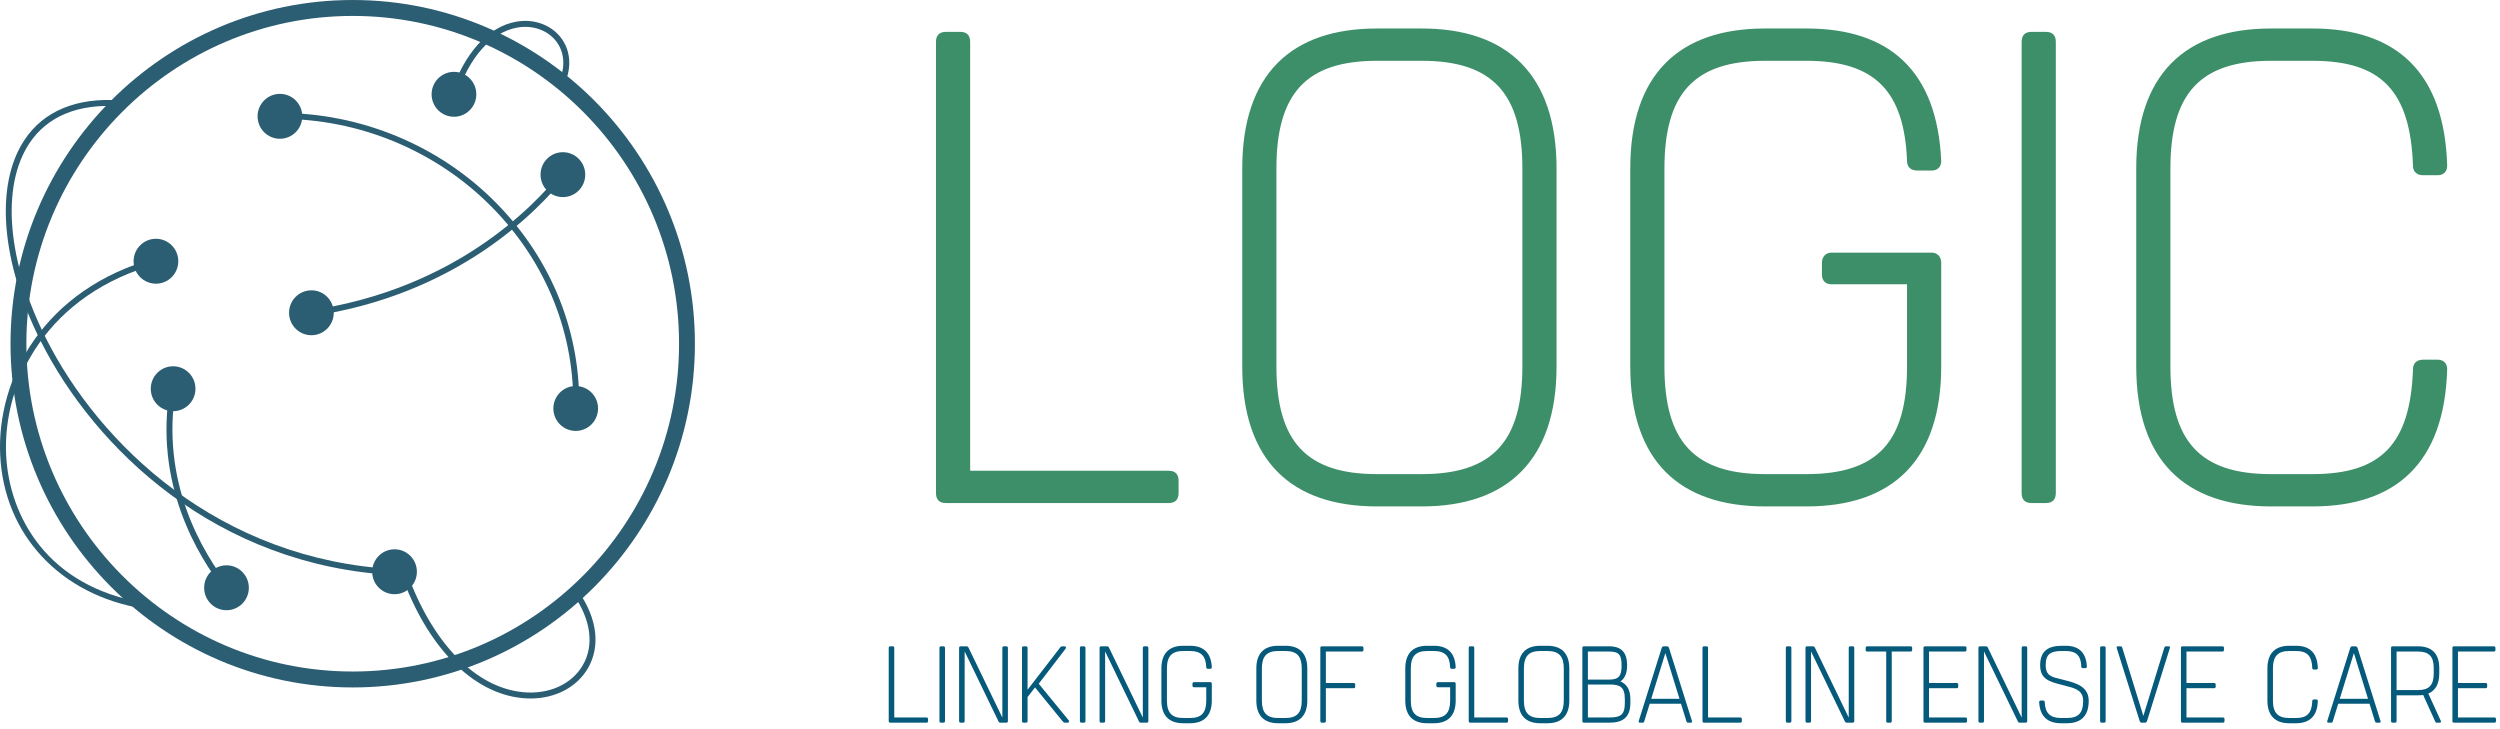 <svg fill="none" height="91" viewBox="0 0 312 91" width="312" xmlns="http://www.w3.org/2000/svg"><path d="M44.019 85.793C20.47 85.793 1.312 66.55 1.312 42.896C1.312 19.243 20.47 0 44.019 0C67.567 0 86.725 19.243 86.725 42.896C86.725 66.55 67.567 85.793 44.019 85.793ZM44.019 1.988C21.562 1.988 3.291 20.339 3.291 42.896C3.291 65.454 21.562 83.805 44.019 83.805C66.476 83.805 84.746 65.454 84.746 42.896C84.746 20.339 66.476 1.988 44.019 1.988Z" fill="#2B5E73"></path><path d="M38.788 39.468L38.682 38.73C56.686 36.124 66.626 25.787 70.064 21.464L70.644 21.929C67.15 26.32 57.054 36.823 38.788 39.468Z" fill="#2B5E73"></path><path d="M38.864 41.837C40.405 41.837 41.654 40.583 41.654 39.035C41.654 37.487 40.405 36.232 38.864 36.232C37.323 36.232 36.074 37.487 36.074 39.035C36.074 40.583 37.323 41.837 38.864 41.837Z" fill="#2B5E73"></path><path d="M70.249 24.598C71.79 24.598 73.039 23.344 73.039 21.796C73.039 20.248 71.79 18.994 70.249 18.994C68.708 18.994 67.459 20.248 67.459 21.796C67.459 23.344 68.708 24.598 70.249 24.598Z" fill="#2B5E73"></path><path d="M28.063 73.7C24.616 69.34 19.147 60.246 21.242 48.308L21.972 48.438C19.928 60.088 25.274 68.975 28.643 73.236L28.063 73.7Z" fill="#2B5E73"></path><path d="M21.604 51.316C23.145 51.316 24.394 50.062 24.394 48.514C24.394 46.966 23.145 45.711 21.604 45.711C20.064 45.711 18.814 46.966 18.814 48.514C18.814 50.062 20.064 51.316 21.604 51.316Z" fill="#2B5E73"></path><path d="M28.267 76.156C29.807 76.156 31.056 74.902 31.056 73.354C31.056 71.806 29.807 70.552 28.267 70.552C26.726 70.552 25.477 71.806 25.477 73.354C25.477 74.902 26.726 76.156 28.267 76.156Z" fill="#2B5E73"></path><path d="M72.268 51.129L71.525 51.108C71.785 41.791 68.239 32.874 61.54 26.001C54.565 18.842 44.829 14.779 34.802 14.838L34.797 14.093C45.008 14.053 54.956 18.177 62.07 25.479C68.911 32.499 72.532 41.609 72.268 51.129Z" fill="#2B5E73"></path><path d="M71.849 53.779C73.389 53.779 74.638 52.524 74.638 50.977C74.638 49.429 73.389 48.174 71.849 48.174C70.308 48.174 69.059 49.429 69.059 50.977C69.059 52.524 70.308 53.779 71.849 53.779Z" fill="#2B5E73"></path><path d="M34.934 17.319C36.475 17.319 37.724 16.064 37.724 14.517C37.724 12.969 36.475 11.714 34.934 11.714C33.394 11.714 32.145 12.969 32.145 14.517C32.145 16.064 33.394 17.319 34.934 17.319Z" fill="#2B5E73"></path><path d="M49.361 71.776C26.98 70.667 11.806 55.948 5.067 42.542C0.114 32.686 -0.661 23.082 3.046 17.477C5.438 13.86 9.551 12.15 14.927 12.525L14.876 13.269C9.767 12.91 5.9 14.51 3.664 17.89C0.104 23.272 0.895 32.588 5.729 42.206C12.373 55.425 27.334 69.938 49.397 71.031L49.361 71.776Z" fill="#2B5E73"></path><path d="M49.239 74.157C50.78 74.157 52.029 72.902 52.029 71.355C52.029 69.807 50.78 68.552 49.239 68.552C47.698 68.552 46.449 69.807 46.449 71.355C46.449 72.902 47.698 74.157 49.239 74.157Z" fill="#2B5E73"></path><path d="M17.873 75.956C7.53 74.252 0.526 66.758 0.027 56.861C-0.452 47.341 5.383 36.023 19.497 32.198L19.689 32.917C5.975 36.634 0.304 47.601 0.769 56.823C1.151 64.409 5.876 73.225 17.994 75.22L17.873 75.956Z" fill="#2B5E73"></path><path d="M19.462 35.404C21.003 35.404 22.252 34.149 22.252 32.601C22.252 31.053 21.003 29.799 19.462 29.799C17.921 29.799 16.672 31.053 16.672 32.601C16.672 34.149 17.921 35.404 19.462 35.404Z" fill="#2B5E73"></path><path d="M66.207 87.173C65.885 87.173 65.56 87.158 65.23 87.127C58.961 86.542 53.283 80.726 50.039 71.567L50.739 71.317C53.883 80.195 59.325 85.828 65.298 86.385C68.513 86.692 71.36 85.39 72.739 83.009C74.166 80.546 73.754 77.359 71.606 74.268L72.214 73.841C74.534 77.18 74.958 80.658 73.38 83.384C71.997 85.771 69.304 87.173 66.207 87.173Z" fill="#2B5E73"></path><path d="M56.946 12.015L56.24 11.782C57.926 6.647 60.904 3.339 64.412 2.708C66.572 2.317 68.695 3.057 69.948 4.634C71.185 6.192 71.385 8.29 70.498 10.388L69.816 10.097C70.594 8.258 70.43 6.437 69.369 5.099C68.287 3.737 66.438 3.102 64.544 3.443C61.312 4.023 58.543 7.148 56.946 12.015Z" fill="#2B5E73"></path><path d="M56.655 14.572C58.196 14.572 59.445 13.317 59.445 11.769C59.445 10.222 58.196 8.967 56.655 8.967C55.114 8.967 53.865 10.222 53.865 11.769C53.865 13.317 55.114 14.572 56.655 14.572Z" fill="#2B5E73"></path><path d="M145.832 58.749C146.668 58.749 147.087 59.169 147.087 60.009V61.521C147.087 62.361 146.668 62.781 145.832 62.781H118.065C117.229 62.781 116.811 62.361 116.811 61.521V5.236C116.811 4.396 117.229 3.976 118.065 3.976H119.821C120.658 3.976 121.076 4.396 121.076 5.236V58.749H145.832ZM177.446 3.556C188.068 3.556 194.257 9.268 194.257 21.029V45.728C194.257 57.489 188.068 63.201 177.446 63.201H171.843C161.137 63.201 155.032 57.489 155.032 45.728V21.029C155.032 9.268 161.137 3.556 171.843 3.556H177.446ZM189.992 45.728V21.029C189.992 11.704 186.312 7.588 177.446 7.588H171.843C162.977 7.588 159.297 11.704 159.297 21.029V45.728C159.297 55.052 162.977 59.169 171.843 59.169H177.446C186.312 59.169 189.992 55.052 189.992 45.728ZM241.093 31.53C241.762 31.53 242.264 32.034 242.264 32.79V45.728C242.264 57.489 236.159 63.201 225.453 63.201H220.268C209.562 63.201 203.457 57.489 203.457 45.728V21.029C203.457 9.268 209.562 3.556 220.268 3.556H225.453C235.824 3.556 241.762 8.848 242.264 20.105C242.264 20.861 241.762 21.281 241.093 21.281H239.253C238.5 21.281 237.998 20.861 237.998 20.105C237.664 11.368 233.984 7.588 225.453 7.588H220.268C211.402 7.588 207.722 11.704 207.722 21.029V45.728C207.722 55.052 211.402 59.169 220.268 59.169H225.453C234.402 59.169 237.998 55.052 237.998 45.728V35.479H228.548C227.879 35.479 227.377 35.059 227.377 34.303V32.79C227.377 32.034 227.879 31.53 228.548 31.53H241.093ZM252.3 5.236C252.3 4.396 252.718 3.976 253.555 3.976H255.311C256.147 3.976 256.566 4.396 256.566 5.236V61.521C256.566 62.361 256.147 62.781 255.311 62.781H253.555C252.718 62.781 252.3 62.361 252.3 61.521V5.236ZM304.238 44.888C304.907 44.888 305.409 45.307 305.409 46.064C305.074 57.825 298.969 63.201 288.598 63.201H283.413C272.707 63.201 266.602 57.489 266.602 45.728V21.029C266.602 9.268 272.707 3.556 283.413 3.556H288.598C298.969 3.556 305.074 8.932 305.409 20.693C305.409 21.449 304.907 21.869 304.238 21.869H302.398C301.645 21.869 301.143 21.449 301.143 20.693C300.809 11.368 297.212 7.588 288.598 7.588H283.413C274.547 7.588 270.867 11.704 270.867 21.029V45.728C270.867 55.052 274.547 59.169 283.413 59.169H288.598C297.212 59.169 300.809 55.389 301.143 46.064C301.143 45.307 301.645 44.888 302.398 44.888H304.238Z" fill="#3D8F69"></path><path d="M115.617 89.539C115.752 89.539 115.82 89.607 115.82 89.743V89.988C115.82 90.124 115.752 90.192 115.617 90.192H111.115C110.98 90.192 110.912 90.124 110.912 89.988V80.864C110.912 80.728 110.98 80.66 111.115 80.66H111.4C111.536 80.66 111.604 80.728 111.604 80.864V89.539H115.617ZM117.244 80.864C117.244 80.728 117.311 80.66 117.447 80.66H117.732C117.867 80.66 117.935 80.728 117.935 80.864V89.988C117.935 90.124 117.867 90.192 117.732 90.192H117.447C117.311 90.192 117.244 90.124 117.244 89.988V80.864ZM125.582 80.66C125.717 80.66 125.785 80.728 125.785 80.864V89.988C125.785 90.124 125.717 90.192 125.582 90.192H124.863C124.755 90.192 124.673 90.152 124.619 90.043L120.389 81.3V89.988C120.389 90.124 120.321 90.192 120.186 90.192H119.901C119.765 90.192 119.697 90.124 119.697 89.988V80.864C119.697 80.728 119.765 80.66 119.901 80.66H120.619C120.728 80.66 120.809 80.701 120.863 80.81L125.093 89.552V80.864C125.093 80.728 125.161 80.66 125.297 80.66H125.582ZM133.35 89.866C133.445 89.975 133.445 90.192 133.269 90.192H132.97C132.808 90.192 132.713 90.138 132.604 90.002L129.174 85.794L128.239 86.992V89.988C128.239 90.124 128.171 90.192 128.035 90.192H127.751C127.615 90.192 127.547 90.124 127.547 89.988V80.864C127.547 80.728 127.615 80.66 127.751 80.66H128.035C128.171 80.66 128.239 80.728 128.239 80.864V86.08L132.265 80.864C132.36 80.728 132.442 80.66 132.577 80.66H132.862C133.011 80.66 133.093 80.81 132.984 80.96L129.635 85.331L133.35 89.866ZM134.774 80.864C134.774 80.728 134.841 80.66 134.977 80.66H135.262C135.397 80.66 135.465 80.728 135.465 80.864V89.988C135.465 90.124 135.397 90.192 135.262 90.192H134.977C134.841 90.192 134.774 90.124 134.774 89.988V80.864ZM143.112 80.66C143.247 80.66 143.315 80.728 143.315 80.864V89.988C143.315 90.124 143.247 90.192 143.112 90.192H142.393C142.285 90.192 142.203 90.152 142.149 90.043L137.919 81.3V89.988C137.919 90.124 137.851 90.192 137.716 90.192H137.431C137.295 90.192 137.228 90.124 137.228 89.988V80.864C137.228 80.728 137.295 80.66 137.431 80.66H138.15C138.258 80.66 138.339 80.701 138.394 80.81L142.624 89.552V80.864C142.624 80.728 142.691 80.66 142.827 80.66H143.112ZM151.043 85.127C151.151 85.127 151.233 85.208 151.233 85.331V87.428C151.233 89.335 150.243 90.261 148.508 90.261H147.667C145.932 90.261 144.942 89.335 144.942 87.428V83.424C144.942 81.518 145.932 80.592 147.667 80.592H148.508C150.189 80.592 151.151 81.45 151.233 83.275C151.233 83.397 151.151 83.465 151.043 83.465H150.745C150.623 83.465 150.541 83.397 150.541 83.275C150.487 81.858 149.89 81.246 148.508 81.246H147.667C146.23 81.246 145.633 81.913 145.633 83.424V87.428C145.633 88.94 146.23 89.607 147.667 89.607H148.508C149.958 89.607 150.541 88.94 150.541 87.428V85.767H149.009C148.901 85.767 148.819 85.699 148.819 85.576V85.331C148.819 85.208 148.901 85.127 149.009 85.127H151.043ZM160.425 80.592C162.147 80.592 163.15 81.518 163.15 83.424V87.428C163.15 89.335 162.147 90.261 160.425 90.261H159.516C157.781 90.261 156.791 89.335 156.791 87.428V83.424C156.791 81.518 157.781 80.592 159.516 80.592H160.425ZM162.458 87.428V83.424C162.458 81.913 161.862 81.246 160.425 81.246H159.516C158.079 81.246 157.483 81.913 157.483 83.424V87.428C157.483 88.94 158.079 89.607 159.516 89.607H160.425C161.862 89.607 162.458 88.94 162.458 87.428ZM165.468 81.314V85.236H168.925C169.061 85.236 169.129 85.304 169.129 85.44V85.685C169.129 85.821 169.061 85.889 168.925 85.889H165.468V89.988C165.468 90.124 165.4 90.192 165.265 90.192H164.98C164.845 90.192 164.777 90.124 164.777 89.988V80.864C164.777 80.728 164.845 80.66 164.98 80.66H169.956C170.091 80.66 170.159 80.728 170.159 80.864V81.109C170.159 81.246 170.091 81.314 169.956 81.314H165.468ZM181.48 85.127C181.588 85.127 181.67 85.208 181.67 85.331V87.428C181.67 89.335 180.68 90.261 178.945 90.261H178.104C176.369 90.261 175.379 89.335 175.379 87.428V83.424C175.379 81.518 176.369 80.592 178.104 80.592H178.945C180.626 80.592 181.588 81.45 181.67 83.275C181.67 83.397 181.588 83.465 181.48 83.465H181.182C181.06 83.465 180.978 83.397 180.978 83.275C180.924 81.858 180.328 81.246 178.945 81.246H178.104C176.667 81.246 176.07 81.913 176.07 83.424V87.428C176.07 88.94 176.667 89.607 178.104 89.607H178.945C180.395 89.607 180.978 88.94 180.978 87.428V85.767H179.446C179.338 85.767 179.256 85.699 179.256 85.576V85.331C179.256 85.208 179.338 85.127 179.446 85.127H181.48ZM188.001 89.539C188.137 89.539 188.205 89.607 188.205 89.743V89.988C188.205 90.124 188.137 90.192 188.001 90.192H183.5C183.364 90.192 183.297 90.124 183.297 89.988V80.864C183.297 80.728 183.364 80.66 183.5 80.66H183.785C183.92 80.66 183.988 80.728 183.988 80.864V89.539H188.001ZM193.126 80.592C194.848 80.592 195.851 81.518 195.851 83.424V87.428C195.851 89.335 194.848 90.261 193.126 90.261H192.218C190.482 90.261 189.493 89.335 189.493 87.428V83.424C189.493 81.518 190.482 80.592 192.218 80.592H193.126ZM195.16 87.428V83.424C195.16 81.913 194.563 81.246 193.126 81.246H192.218C190.781 81.246 190.184 81.913 190.184 83.424V87.428C190.184 88.94 190.781 89.607 192.218 89.607H193.126C194.563 89.607 195.16 88.94 195.16 87.428ZM202.237 85.045C203.01 85.372 203.47 86.053 203.47 87.265V87.728C203.47 89.566 202.481 90.192 200.84 90.192H197.885H197.681C197.546 90.192 197.478 90.124 197.478 89.988V80.864C197.478 80.728 197.546 80.66 197.681 80.66H197.966H200.827C202.345 80.66 203.064 81.422 203.064 83.043C203.064 83.996 202.779 84.664 202.237 85.045ZM202.372 83.043C202.372 81.722 202.061 81.314 200.827 81.314H198.169V84.813H200.827C202.061 84.813 202.372 84.323 202.372 83.043ZM202.779 87.728V87.265C202.779 85.726 202.196 85.426 200.84 85.426H198.169V89.539H200.84C202.196 89.539 202.779 89.266 202.779 87.728ZM211.158 89.975C211.212 90.124 211.131 90.192 210.995 90.192H210.683C210.548 90.192 210.507 90.124 210.453 89.975L209.788 87.823H205.884L205.219 89.975C205.179 90.124 205.125 90.192 204.989 90.192H204.677C204.542 90.192 204.474 90.124 204.514 89.975L207.375 80.878C207.416 80.742 207.511 80.66 207.633 80.66H208.039C208.161 80.66 208.256 80.742 208.297 80.878L211.158 89.975ZM206.074 87.21H209.599L207.836 81.504L206.074 87.21ZM217.177 89.539C217.313 89.539 217.381 89.607 217.381 89.743V89.988C217.381 90.124 217.313 90.192 217.177 90.192H212.676C212.541 90.192 212.473 90.124 212.473 89.988V80.864C212.473 80.728 212.541 80.66 212.676 80.66H212.961C213.096 80.66 213.164 80.728 213.164 80.864V89.539H217.177ZM222.872 80.864C222.872 80.728 222.939 80.66 223.075 80.66H223.36C223.495 80.66 223.563 80.728 223.563 80.864V89.988C223.563 90.124 223.495 90.192 223.36 90.192H223.075C222.939 90.192 222.872 90.124 222.872 89.988V80.864ZM231.21 80.66C231.345 80.66 231.413 80.728 231.413 80.864V89.988C231.413 90.124 231.345 90.192 231.21 90.192H230.491C230.383 90.192 230.301 90.152 230.247 90.043L226.017 81.3V89.988C226.017 90.124 225.949 90.192 225.814 90.192H225.529C225.393 90.192 225.326 90.124 225.326 89.988V80.864C225.326 80.728 225.393 80.66 225.529 80.66H226.247C226.356 80.66 226.437 80.701 226.491 80.81L230.721 89.552V80.864C230.721 80.728 230.789 80.66 230.925 80.66H231.21ZM238.436 80.66C238.571 80.66 238.639 80.728 238.639 80.864V81.109C238.639 81.246 238.571 81.314 238.436 81.314H236.09V89.988C236.09 90.124 236.023 90.192 235.887 90.192H235.602C235.467 90.192 235.399 90.124 235.399 89.988V81.314H233.04C232.904 81.314 232.836 81.246 232.836 81.109V80.864C232.836 80.728 232.904 80.66 233.04 80.66H235.887H238.436ZM245.215 81.314H240.741V85.236H244.184C244.32 85.236 244.388 85.304 244.388 85.44V85.685C244.388 85.821 244.32 85.889 244.184 85.889H240.741V89.539H245.282C245.418 89.539 245.486 89.607 245.486 89.743V89.988C245.486 90.124 245.418 90.192 245.282 90.192H240.253C240.117 90.192 240.049 90.124 240.049 89.988V80.864C240.049 80.728 240.117 80.66 240.253 80.66H245.215C245.35 80.66 245.418 80.728 245.418 80.864V81.109C245.418 81.246 245.35 81.314 245.215 81.314ZM252.793 80.66C252.929 80.66 252.997 80.728 252.997 80.864V89.988C252.997 90.124 252.929 90.192 252.793 90.192H252.075C251.966 90.192 251.885 90.152 251.831 90.043L247.601 81.3V89.988C247.601 90.124 247.533 90.192 247.397 90.192H247.113C246.977 90.192 246.909 90.124 246.909 89.988V80.864C246.909 80.728 246.977 80.66 247.113 80.66H247.831C247.94 80.66 248.021 80.701 248.075 80.81L252.305 89.552V80.864C252.305 80.728 252.373 80.66 252.509 80.66H252.793ZM257.769 84.909C259.247 85.276 260.67 85.753 260.67 87.469C260.67 89.375 259.681 90.261 257.945 90.261H257.213C255.546 90.261 254.569 89.403 254.488 87.619C254.488 87.496 254.569 87.428 254.678 87.428H254.99C255.098 87.428 255.18 87.496 255.18 87.619C255.234 88.981 255.844 89.607 257.213 89.607H257.945C259.396 89.607 259.979 88.967 259.979 87.469C259.979 86.094 258.867 85.876 257.783 85.59L257.254 85.453C255.749 85.072 254.61 84.745 254.61 83.016C254.61 81.218 255.654 80.592 257.335 80.592H257.796C259.45 80.592 260.359 81.45 260.44 83.193C260.44 83.315 260.359 83.383 260.25 83.383H259.938C259.83 83.383 259.749 83.315 259.749 83.193C259.694 81.845 259.152 81.246 257.796 81.246H257.335C255.939 81.246 255.302 81.6 255.302 83.016C255.302 84.432 256.196 84.5 257.24 84.772L257.769 84.909ZM262.094 80.864C262.094 80.728 262.162 80.66 262.297 80.66H262.582C262.718 80.66 262.785 80.728 262.785 80.864V89.988C262.785 90.124 262.718 90.192 262.582 90.192H262.297C262.162 90.192 262.094 90.124 262.094 89.988V80.864ZM264.168 80.878C264.128 80.728 264.195 80.66 264.331 80.66H264.629C264.765 80.66 264.833 80.728 264.873 80.878L267.49 89.348L270.093 80.878C270.134 80.728 270.201 80.66 270.337 80.66H270.649C270.784 80.66 270.839 80.728 270.798 80.878L267.951 89.975C267.91 90.111 267.815 90.192 267.693 90.192H267.287C267.165 90.192 267.07 90.111 267.029 89.975L264.168 80.878ZM277.346 81.314H272.872V85.236H276.316C276.452 85.236 276.519 85.304 276.519 85.44V85.685C276.519 85.821 276.452 85.889 276.316 85.889H272.872V89.539H277.414C277.55 89.539 277.618 89.607 277.618 89.743V89.988C277.618 90.124 277.55 90.192 277.414 90.192H272.384C272.249 90.192 272.181 90.124 272.181 89.988V80.864C272.181 80.728 272.249 80.66 272.384 80.66H277.346C277.482 80.66 277.55 80.728 277.55 80.864V81.109C277.55 81.246 277.482 81.314 277.346 81.314ZM289.074 87.292C289.182 87.292 289.264 87.36 289.264 87.483C289.209 89.389 288.22 90.261 286.539 90.261H285.698C283.963 90.261 282.973 89.335 282.973 87.428V83.424C282.973 81.518 283.963 80.592 285.698 80.592H286.539C288.22 80.592 289.209 81.463 289.264 83.37C289.264 83.492 289.182 83.561 289.074 83.561H288.776C288.654 83.561 288.572 83.492 288.572 83.37C288.518 81.858 287.935 81.246 286.539 81.246H285.698C284.261 81.246 283.664 81.913 283.664 83.424V87.428C283.664 88.94 284.261 89.607 285.698 89.607H286.539C287.935 89.607 288.518 88.994 288.572 87.483C288.572 87.36 288.654 87.292 288.776 87.292H289.074ZM297.086 89.975C297.141 90.124 297.059 90.192 296.924 90.192H296.612C296.476 90.192 296.436 90.124 296.381 89.975L295.717 87.823H291.812L291.148 89.975C291.107 90.124 291.053 90.192 290.918 90.192H290.606C290.47 90.192 290.402 90.124 290.443 89.975L293.304 80.878C293.344 80.742 293.439 80.66 293.561 80.66H293.968C294.09 80.66 294.185 80.742 294.226 80.878L297.086 89.975ZM292.002 87.21H295.527L293.765 81.504L292.002 87.21ZM304.611 89.961C304.679 90.097 304.611 90.192 304.475 90.192H304.136C304.028 90.192 303.96 90.152 303.919 90.056L302.415 86.734C302.211 86.761 301.994 86.774 301.777 86.774H299.093V89.988C299.093 90.124 299.025 90.192 298.89 90.192H298.605C298.469 90.192 298.402 90.124 298.402 89.988V80.864C298.402 80.728 298.469 80.66 298.605 80.66H298.89H301.777C303.431 80.66 304.421 81.518 304.421 83.383V84.051C304.421 85.372 303.933 86.189 303.052 86.556L304.611 89.961ZM299.093 86.121H301.777C303.133 86.121 303.73 85.522 303.73 84.051V83.383C303.73 81.913 303.133 81.314 301.777 81.314H299.093V86.121ZM311.227 81.314H306.753V85.236H310.197C310.332 85.236 310.4 85.304 310.4 85.44V85.685C310.4 85.821 310.332 85.889 310.197 85.889H306.753V89.539H311.295C311.43 89.539 311.498 89.607 311.498 89.743V89.988C311.498 90.124 311.43 90.192 311.295 90.192H306.265C306.129 90.192 306.062 90.124 306.062 89.988V80.864C306.062 80.728 306.129 80.66 306.265 80.66H311.227C311.363 80.66 311.43 80.728 311.43 80.864V81.109C311.43 81.246 311.363 81.314 311.227 81.314Z" fill="#05597B"></path></svg>
